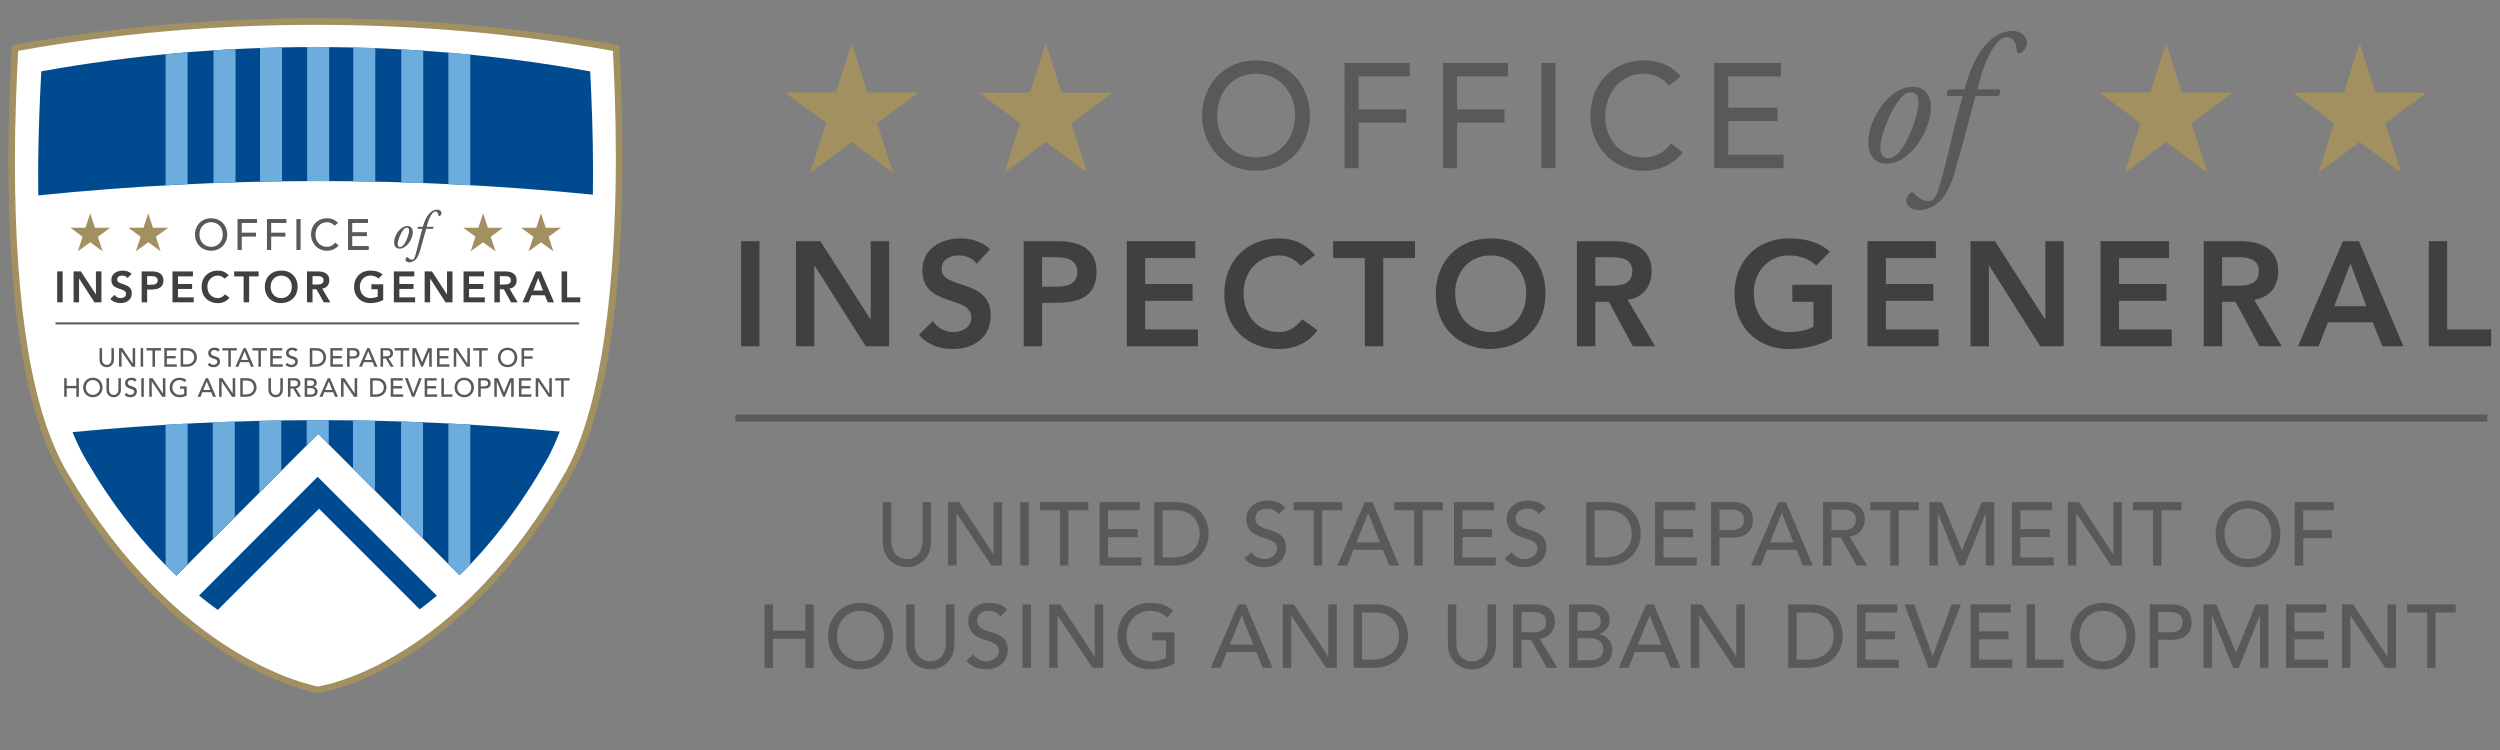 <?xml version="1.0" encoding="utf-8"?>
<!-- Generator: Adobe Illustrator 16.0.0, SVG Export Plug-In . SVG Version: 6.00 Build 0)  -->
<!DOCTYPE svg PUBLIC "-//W3C//DTD SVG 1.1//EN" "http://www.w3.org/Graphics/SVG/1.1/DTD/svg11.dtd">
<svg version="1.1" id="Layer_1" xmlns="http://www.w3.org/2000/svg" xmlns:xlink="http://www.w3.org/1999/xlink" x="0px" y="0px"
	 width="300px" height="90px" viewBox="1 -0.521 300 90" enable-background="new 1 -0.521 300 90" xml:space="preserve">
<rect x="1" y="-0.521" width="300" height="90" fill="#808080" stroke="none"/>
<g id="Layer_1_1_" display="none">
	<circle display="inline" fill="#0071BC" cx="62" cy="62" r="62"/>
</g>
<g id="Layer_2">
	<g>
		<g>
			<g>
				<path fill="#FFFFFF" d="M8.815,56.514c13.601,23.135,30.328,25.742,30.328,25.742
					s16.47-1.978,30.159-26.105c4.814-8.816,5.995-25.019,5.995-37.802
					c0-5.19-0.201-9.795-0.367-13.098C63.466,3.177,51.363,2.064,38.846,2.064
					c-12.502,0-24.593,1.111-36.043,3.18C2.628,8.591,2.395,13.426,2.395,18.798
					C2.395,31.582,3.493,47.69,8.815,56.514z"/>
				<path fill="#A29061" d="M39.136,82.657l-0.055-0.009
					c-0.168-0.029-17.067-2.905-30.605-25.936C4.179,49.592,2,36.835,2,18.798
					c0-5.025,0.195-9.496,0.408-13.577l0.016-0.31l0.31-0.057
					c11.701-2.117,23.85-3.188,36.113-3.188C51.119,1.668,63.283,2.742,75,4.863
					l0.308,0.057l0.017,0.312c0.158,3.105,0.368,7.847,0.368,13.117
					c0,12.28-1.049,28.839-6.045,37.995C56.016,80.37,39.357,82.631,39.189,82.648
					L39.136,82.657z M3.181,5.577c-0.205,3.984-0.391,8.343-0.391,13.222
					c0,17.891,2.142,30.512,6.365,37.508c12.969,22.062,28.934,25.355,29.995,25.549
					c1.045-0.156,16.78-2.933,29.807-25.896c5.173-9.478,5.945-27.632,5.945-37.611
					c0-5.08-0.195-9.667-0.352-12.762C62.976,3.512,50.964,2.459,38.846,2.459
					C26.738,2.459,14.74,3.509,3.181,5.577z"/>
			</g>
		</g>
		<g>
			<g>
				<path fill="#004B90" d="M25.111,70.937C25.793,71.486,26.466,72,27.122,72.471l12.163-12.156
					l12.088,12.087c0.598-0.445,1.208-0.93,1.826-1.441L39.117,56.906
					L25.111,70.937z"/>
				<path fill="#004B90" d="M27.139,72.668l-0.104-0.072
					c-0.653-0.471-1.333-0.992-2.02-1.546l-0.129-0.106l14.231-14.251
					L53.424,70.969l-0.129,0.104c-0.642,0.536-1.261,1.024-1.832,1.447l-0.103,0.077
					L39.285,60.525L27.139,72.668z M25.335,70.922
					c0.6,0.482,1.195,0.938,1.773,1.354l12.177-12.174L51.388,72.203
					c0.501-0.376,1.033-0.796,1.589-1.255l-13.859-13.828L25.335,70.922z"/>
			</g>
			<g>
				<g>
					<path fill="#004B90" d="M9.922,51.468c0.492,1.197,1.038,2.306,1.645,3.312
						c3.441,5.855,7.104,10.262,10.598,13.573l17.021-17.019l16.961,16.961
						c3.421-3.362,7.014-7.848,10.415-13.841c0.508-0.935,0.97-1.96,1.392-3.057
						C48.649,49.572,29.222,49.596,9.922,51.468z"/>
					<path fill="#004B90" d="M22.165,68.563l-0.105-0.102
						c-3.937-3.733-7.512-8.312-10.623-13.606c-0.593-0.98-1.148-2.104-1.653-3.33
						L9.707,51.337l0.202-0.02c9.728-0.941,19.618-1.419,29.394-1.419
						c9.53,0,19.174,0.453,28.667,1.35l0.198,0.02L68.094,51.453
						c-0.441,1.145-0.914,2.182-1.402,3.072
						c-3.079,5.428-6.59,10.096-10.441,13.877l-0.106,0.105L39.185,51.546
						L22.165,68.563z M10.139,51.596c0.478,1.142,1.001,2.185,1.555,3.105
						c3.072,5.224,6.592,9.747,10.467,13.443l17.024-17.024l16.961,16.961
						c3.788-3.739,7.248-8.35,10.283-13.702c0.455-0.833,0.897-1.792,1.314-2.851
						c-9.42-0.885-18.99-1.332-28.442-1.332
						C29.604,50.196,19.792,50.667,10.139,51.596z"/>
				</g>
				<g>
					<path fill="#004B90" d="M71.994,22.674c0.014-0.874,0.02-1.744,0.02-2.595
						c0-4.719-0.184-8.902-0.336-11.904c-10.419-1.887-21.425-2.9-32.805-2.9
						c-11.37,0-22.364,1.009-32.773,2.891c-0.158,3.043-0.373,7.443-0.373,12.324
						c0,0.748,0.006,1.507,0.015,2.276C27.77,20.514,49.959,20.488,71.994,22.674z"/>
					<path fill="#004B90" d="M5.594,22.931L5.591,22.766
						c-0.008-0.77-0.012-1.528-0.012-2.276c0-5.15,0.24-9.821,0.371-12.329
						l0.004-0.118l0.117-0.025C16.691,6.101,27.726,5.125,38.873,5.125
						c11.148,0,22.198,0.977,32.833,2.902l0.117,0.021l0.007,0.117
						c0.155,3.088,0.334,7.234,0.334,11.914c0,0.851-0.007,1.721-0.019,2.598
						l-0.003,0.165l-0.163-0.02c-10.817-1.07-21.812-1.617-32.676-1.617
						c-11.158,0-22.446,0.575-33.546,1.707L5.594,22.931z M6.243,8.291
						C6.112,10.827,5.878,15.427,5.878,20.489c0,0.693,0.004,1.397,0.011,2.109
						c11.059-1.124,22.3-1.695,33.413-1.695c10.821,0,21.768,0.541,32.544,1.608
						C71.858,21.688,71.861,20.875,71.861,20.079c0-4.61-0.173-8.707-0.326-11.778
						C60.951,6.393,49.964,5.427,38.873,5.427
						C27.785,5.427,16.809,6.391,6.243,8.291z"/>
				</g>
			</g>
		</g>
		<path fill="#6CADDE" d="M51.791,5.562c-0.874-0.059-1.757-0.103-2.64-0.15v15.938
			c0.88,0.024,1.76,0.059,2.64,0.091V5.562z"/>
		<path fill="#6CADDE" d="M49.125,61.478l2.636,2.636V50.164
			c-0.877-0.038-1.756-0.078-2.636-0.104V61.478z"/>
		<path fill="#6CADDE" d="M54.802,67.125l1.363,1.366c0.357-0.352,0.915-0.91,1.273-1.288
			V50.434c-0.88-0.051-1.757-0.094-2.636-0.139V67.125z"/>
		<path fill="#6CADDE" d="M57.438,6.03c-0.875-0.089-1.754-0.172-2.636-0.246v15.786
			c0.879,0.042,1.756,0.088,2.636,0.135V6.03z"/>
		<path fill="#6CADDE" d="M43.359,55.72l2.637,2.638v-8.391
			c-0.881-0.021-1.76-0.028-2.637-0.04V55.72z"/>
		<path fill="#6CADDE" d="M46.032,5.245c-0.878-0.025-1.753-0.055-2.637-0.071v16.052
			c0.879,0.012,1.758,0.023,2.637,0.04V5.245z"/>
		<path fill="#6CADDE" d="M37.805,49.9v3.016L39.188,51.54l1.261,1.26v-2.899
			C39.568,49.895,38.688,49.895,37.805,49.9z"/>
		<path fill="#6CADDE" d="M40.501,21.203V5.121C40.03,5.119,39.562,5.112,39.09,5.112
			c-0.411,0-0.819,0.005-1.23,0.007V21.203
			C38.74,21.199,39.623,21.199,40.501,21.203z"/>
		<path fill="#6CADDE" d="M34.842,5.172c-0.883,0.017-1.762,0.047-2.639,0.072v16.031
			c0.88-0.021,1.759-0.034,2.639-0.047V5.172z"/>
		<path fill="#6CADDE" d="M32.115,58.602l2.637-2.642v-6.033
			c-0.88,0.015-1.759,0.038-2.637,0.056V58.602z"/>
		<path fill="#6CADDE" d="M26.533,64.18l2.637-2.636V50.066
			c-0.879,0.028-1.759,0.06-2.637,0.098V64.18z"/>
		<path fill="#6CADDE" d="M29.26,5.37c-0.88,0.045-1.762,0.088-2.638,0.149v15.921
			c0.88-0.032,1.759-0.066,2.638-0.091V5.37z"/>
		<path fill="#6CADDE" d="M23.51,5.749c-0.883,0.078-1.761,0.162-2.637,0.249v15.714
			c0.879-0.051,1.757-0.097,2.637-0.139V5.749z"/>
		<path fill="#6CADDE" d="M20.873,67.314c0.429,0.449,0.996,0.964,1.267,1.241l1.371-1.342
			V50.303c-0.88,0.046-1.759,0.106-2.637,0.159V67.314z"/>
		<g>
			<path fill="#58595B" d="M24.398,27.617c0-1.099,0.801-1.947,1.933-1.947
				c1.133,0,1.934,0.849,1.934,1.947c0,1.102-0.8,1.95-1.934,1.95
				C25.199,29.567,24.398,28.719,24.398,27.617z M27.73,27.617
				c0-0.811-0.55-1.477-1.4-1.477c-0.849,0-1.397,0.666-1.397,1.477
				c0,0.815,0.549,1.479,1.397,1.479C27.18,29.097,27.73,28.433,27.73,27.617z"/>
			<path fill="#58595B" d="M29.507,25.764h2.334v0.472h-1.831v1.164h1.704v0.471h-1.704
				v1.604h-0.504V25.764z"/>
			<path fill="#58595B" d="M33.038,25.764h2.332v0.472h-1.828v1.164h1.703v0.471h-1.703
				v1.604h-0.504V25.764z"/>
			<path fill="#58595B" d="M36.567,25.764h0.503v3.711h-0.503V25.764z"/>
			<path fill="#58595B" d="M41.14,26.565c-0.21-0.271-0.555-0.425-0.897-0.425
				c-0.836,0-1.387,0.666-1.387,1.512c0,0.78,0.521,1.444,1.387,1.444
				c0.424,0,0.748-0.188,0.97-0.495l0.424,0.316
				c-0.111,0.153-0.555,0.649-1.403,0.649c-1.184,0-1.914-0.985-1.914-1.915
				c0-1.156,0.793-1.982,1.938-1.982c0.489,0,1.001,0.185,1.301,0.575L41.14,26.565z
				"/>
			<path fill="#58595B" d="M42.767,25.764h2.393v0.472h-1.891v1.106h1.762v0.472H43.269
				v1.188h1.985v0.473h-2.487V25.764z"/>
			<path fill="#58595B" d="M50.536,27.414c-0.02,0.354-0.204,0.971-0.681,1.458
				c-0.4,0.41-0.747,0.444-0.919,0.444c-0.41,0-0.681-0.304-0.642-0.854
				c0.024-0.399,0.262-1.024,0.701-1.439c0.331-0.32,0.622-0.419,0.887-0.419
				C50.335,26.604,50.561,26.945,50.536,27.414z M49.367,27.107
				c-0.372,0.501-0.623,1.264-0.645,1.604C48.711,28.938,48.801,29.125,48.987,29.125
				c0.141,0,0.303-0.06,0.507-0.334c0.284-0.382,0.585-1.227,0.598-1.568
				c0.005-0.199-0.033-0.426-0.257-0.426
				C49.707,26.797,49.552,26.856,49.367,27.107z"/>
			<path fill="#58595B" d="M52.141,26.933c-0.041,0.111-0.09,0.314-0.167,0.598
				c-0.193,0.722-0.365,1.336-0.572,2.044c-0.166,0.575-0.38,0.904-0.507,1.033
				c-0.097,0.09-0.394,0.348-0.771,0.348c-0.346,0-0.47-0.219-0.47-0.315
				c0-0.129,0.077-0.239,0.149-0.289c0.052-0.039,0.109-0.018,0.146,0.025
				c0.153,0.161,0.348,0.264,0.488,0.264c0.129,0,0.265-0.045,0.413-0.541
				c0.295-1.014,0.52-2.118,0.828-3.166h-0.532
				c-0.063-0.058-0.041-0.181,0.045-0.238h0.551
				c0.167-0.574,0.342-1.078,0.719-1.527c0.323-0.38,0.654-0.533,1.028-0.533
				c0.238,0,0.495,0.166,0.495,0.425c0,0.165-0.174,0.366-0.277,0.366
				c-0.058,0-0.085-0.059-0.089-0.103c-0.02-0.353-0.199-0.473-0.36-0.473
				c-0.143,0-0.314,0.129-0.463,0.35c-0.296,0.431-0.425,0.887-0.597,1.495h0.805
				c0.043,0.072,0.029,0.169-0.065,0.238H52.141z"/>
			<path fill="#404041" d="M7.86,32.048h0.66v3.708h-0.66V32.048z"/>
			<path fill="#404041" d="M9.829,32.048h0.875l1.798,2.755h0.009v-2.755h0.661v3.708
				h-0.839l-1.834-2.844h-0.01v2.844h-0.66V32.048z"/>
			<path fill="#404041" d="M16.312,32.842c-0.142-0.198-0.394-0.291-0.65-0.291
				c-0.303,0-0.608,0.137-0.608,0.479c0,0.74,1.76,0.317,1.76,1.64
				c0,0.794-0.627,1.184-1.357,1.184c-0.46,0-0.912-0.144-1.214-0.506
				l0.497-0.482c0.162,0.244,0.439,0.389,0.734,0.389
				c0.304,0,0.649-0.168,0.649-0.504c0-0.814-1.761-0.352-1.761-1.674
				c0-0.766,0.681-1.124,1.369-1.124c0.387,0,0.776,0.112,1.063,0.384L16.312,32.842z"
				/>
			<path fill="#404041" d="M17.998,32.048h1.247c0.717,0,1.366,0.251,1.366,1.072
				c0,0.933-0.696,1.102-1.481,1.102h-0.472v1.534h-0.66V32.048z M19.055,33.654
				c0.379,0,0.866-0.021,0.866-0.521c0-0.458-0.436-0.52-0.792-0.52h-0.472
				v1.04H19.055z"/>
			<path fill="#404041" d="M21.695,32.048h2.457v0.596h-1.797v0.916h1.702v0.595h-1.702
				v1.007h1.892v0.595h-2.551V32.048z"/>
			<path fill="#404041" d="M27.938,32.918c-0.274-0.287-0.526-0.367-0.781-0.367
				c-0.766,0-1.273,0.587-1.273,1.323c0,0.796,0.508,1.38,1.273,1.38
				c0.298,0,0.585-0.137,0.833-0.451l0.543,0.387
				c-0.333,0.462-0.837,0.664-1.382,0.664c-1.142,0-1.958-0.776-1.958-1.937
				c0-1.188,0.817-1.965,1.958-1.965c0.502,0,0.932,0.165,1.299,0.589L27.938,32.918z
				"/>
			<path fill="#404041" d="M30.234,32.644h-1.136v-0.596h2.934v0.596h-1.136v3.112h-0.662
				V32.644z"/>
			<path fill="#404041" d="M34.739,31.952c1.157-0.02,1.975,0.754,1.975,1.943
				c0,1.161-0.818,1.934-1.975,1.958c-1.143,0-1.961-0.776-1.961-1.937
				C32.778,32.729,33.596,31.952,34.739,31.952z M34.744,35.254
				c0.771,0,1.278-0.584,1.278-1.38c0-0.736-0.508-1.323-1.278-1.323
				c-0.765,0-1.271,0.587-1.271,1.323C33.472,34.67,33.979,35.254,34.744,35.254z"/>
			<path fill="#404041" d="M37.838,32.048h1.295c0.714,0,1.385,0.23,1.385,1.065
				c0,0.533-0.308,0.926-0.86,1.002l0.986,1.641H39.847L38.984,34.188h-0.482v1.568
				h-0.664V32.048z M39.017,33.62c0.375,0,0.811-0.032,0.811-0.517
				c0-0.438-0.41-0.489-0.751-0.489h-0.574v1.006H39.017z"/>
			<path fill="#404041" d="M46.986,35.486c-0.45,0.238-0.963,0.367-1.535,0.367
				c-1.141,0-1.959-0.776-1.959-1.937c0-1.188,0.819-1.965,1.959-1.965
				c0.565,0,1.075,0.121,1.462,0.471l-0.487,0.489
				c-0.236-0.231-0.598-0.361-0.969-0.361c-0.766,0-1.273,0.587-1.273,1.323
				c0,0.796,0.507,1.38,1.273,1.38c0.334,0,0.639-0.064,0.868-0.192V34.188h-0.758
				v-0.6h1.419V35.486z"/>
			<path fill="#404041" d="M48.262,32.048h2.455v0.596h-1.794v0.916H50.625v0.595h-1.703v1.007
				h1.892v0.595H48.262V32.048z"/>
			<path fill="#404041" d="M51.959,32.048h0.875l1.796,2.755h0.012v-2.755h0.659v3.708h-0.84
				l-1.833-2.844h-0.01v2.844h-0.66V32.048z"/>
			<path fill="#404041" d="M56.624,32.048h2.458v0.596h-1.797v0.916h1.703v0.595h-1.703
				v1.007h1.893v0.595h-2.553V32.048z"/>
			<path fill="#404041" d="M60.323,32.048h1.288c0.711,0,1.384,0.23,1.384,1.065
				c0,0.533-0.309,0.926-0.861,1.002l0.987,1.641h-0.798L61.462,34.188h-0.48v1.568
				h-0.659V32.048z M61.498,33.62c0.37,0,0.804-0.032,0.804-0.517
				c0-0.438-0.406-0.489-0.749-0.489h-0.571v1.006H61.498z"/>
			<path fill="#404041" d="M65.316,32.048h0.572l1.596,3.708h-0.753l-0.347-0.848h-1.607
				l-0.335,0.848H63.703L65.316,32.048z M66.155,34.342l-0.57-1.508l-0.581,1.508
				H66.155z"/>
			<path fill="#404041" d="M68.395,32.048h0.66v3.113h1.578v0.595h-2.238V32.048z"/>
		</g>
		<rect x="7.659" y="38.166" fill="#58595B" width="62.834" height="0.244"/>
		<g>
			<path fill="#A29061" d="M14.223,26.807l-1.481,1.078l0.569,1.749l-1.482-1.08
				l-1.488,1.08l0.569-1.749l-1.478-1.078h1.827l0.569-1.736l0.565,1.736H14.223z"
				/>
		</g>
		<g>
			<path fill="#A29061" d="M61.369,26.807l-1.481,1.078l0.571,1.749l-1.484-1.08
				l-1.486,1.08l0.566-1.749l-1.476-1.078h1.824l0.571-1.736l0.566,1.736H61.369z"
				/>
		</g>
		<g>
			<path fill="#A29061" d="M68.316,26.807l-1.481,1.078l0.569,1.749l-1.483-1.08
				l-1.487,1.08l0.571-1.749l-1.478-1.078h1.824l0.569-1.736l0.565,1.736H68.316z"
				/>
		</g>
		<g>
			<path fill="#A29061" d="M21.186,26.811l-1.481,1.074l0.569,1.749l-1.482-1.08
				l-1.489,1.08l0.571-1.749l-1.477-1.074h1.825l0.57-1.74l0.566,1.74H21.186z"
				/>
		</g>
		<g>
			<path fill="#58595B" d="M13.248,41.251v1.37c0,0.277,0.139,0.639,0.561,0.639
				c0.422,0,0.562-0.361,0.562-0.639v-1.37h0.302v1.421
				c0,0.515-0.376,0.873-0.864,0.873c-0.487,0-0.864-0.358-0.864-0.873v-1.421
				H13.248z"/>
			<path fill="#58595B" d="M15.284,41.251h0.398l1.23,1.838h0.006v-1.838h0.303v2.236
				h-0.383l-1.245-1.835h-0.005v1.835h-0.304V41.251z"/>
			<path fill="#58595B" d="M17.876,41.251h0.302v2.236h-0.302V41.251z"/>
			<path fill="#58595B" d="M19.297,41.537h-0.717v-0.286h1.74v0.286h-0.719v1.95h-0.303
				V41.537z"/>
			<path fill="#58595B" d="M20.72,41.251h1.442v0.286h-1.14v0.667h1.061v0.283h-1.061
				v0.715H22.219v0.285h-1.499V41.251z"/>
			<path fill="#58595B" d="M22.677,41.251h0.78c0.942,0,1.172,0.707,1.172,1.118
				c0,0.571-0.426,1.118-1.225,1.118h-0.727V41.251z M22.979,43.202h0.382
				c0.51,0,0.946-0.28,0.946-0.833c0-0.283-0.149-0.832-0.874-0.832h-0.455
				V43.202z"/>
			<path fill="#58595B" d="M26.166,43.021c0.108,0.162,0.293,0.238,0.474,0.238
				c0.198,0,0.445-0.128,0.445-0.373c0-0.513-1.101-0.194-1.101-1.066
				c0-0.263,0.22-0.622,0.756-0.622c0.243,0,0.477,0.049,0.644,0.252l-0.247,0.226
				c-0.075-0.118-0.224-0.194-0.397-0.194c-0.334,0-0.435,0.2-0.435,0.339
				c0,0.568,1.101,0.226,1.101,1.031c0,0.431-0.348,0.693-0.776,0.693
				c-0.287,0-0.562-0.099-0.712-0.312L26.166,43.021z"/>
			<path fill="#58595B" d="M28.4,41.537h-0.72v-0.286h1.74v0.286H28.703v1.95h-0.303
				V41.537z"/>
			<path fill="#58595B" d="M30.233,41.251h0.273l0.955,2.236H31.109l-0.224-0.555h-1.062
				l-0.222,0.555h-0.353L30.233,41.251z M30.775,42.672l-0.417-1.029h-0.006
				l-0.423,1.029H30.775z"/>
			<path fill="#58595B" d="M32.008,41.537h-0.72v-0.286h1.742v0.286h-0.719v1.95h-0.303
				V41.537z"/>
			<path fill="#58595B" d="M33.432,41.251h1.439v0.286h-1.137v0.667h1.06v0.283H33.734
				v0.715h1.196v0.285h-1.498V41.251z"/>
			<path fill="#58595B" d="M35.505,43.021c0.106,0.162,0.292,0.238,0.473,0.238
				c0.198,0,0.444-0.128,0.444-0.373c0-0.513-1.101-0.194-1.101-1.066
				c0-0.263,0.221-0.622,0.757-0.622c0.244,0,0.477,0.049,0.644,0.252l-0.247,0.226
				c-0.076-0.118-0.224-0.194-0.397-0.194c-0.334,0-0.436,0.2-0.436,0.339
				c0,0.568,1.102,0.226,1.102,1.031c0,0.431-0.347,0.693-0.777,0.693
				c-0.286,0-0.561-0.099-0.711-0.312L35.505,43.021z"/>
			<path fill="#58595B" d="M38.175,41.251h0.78c0.944,0,1.173,0.707,1.173,1.118
				c0,0.571-0.426,1.118-1.224,1.118H38.175V41.251z M38.479,43.202h0.383
				c0.51,0,0.947-0.28,0.947-0.833c0-0.283-0.149-0.832-0.875-0.832h-0.455V43.202z"
				/>
			<path fill="#58595B" d="M40.642,41.251h1.443v0.286h-1.14v0.667h1.061v0.283h-1.061
				v0.715h1.196v0.285h-1.5V41.251z"/>
			<path fill="#58595B" d="M42.65,41.251h0.785c0.572,0,0.716,0.346,0.716,0.627
				c0,0.28-0.145,0.624-0.716,0.624h-0.483v0.985h-0.302V41.251z M42.953,42.236
				h0.397c0.24,0,0.479-0.058,0.479-0.358c0-0.302-0.239-0.361-0.479-0.361
				h-0.397V42.236z"/>
			<path fill="#58595B" d="M45.065,41.251h0.273l0.958,2.236h-0.353l-0.224-0.555h-1.065
				l-0.221,0.555h-0.352L45.065,41.251z M45.61,42.672l-0.416-1.029h-0.009
				l-0.422,1.029H45.61z"/>
			<path fill="#58595B" d="M46.665,41.251h0.787c0.572,0,0.715,0.346,0.715,0.627
				c0,0.285-0.212,0.552-0.548,0.589l0.633,1.021h-0.377l-0.57-0.985h-0.334
				v0.985h-0.305V41.251z M46.97,42.236h0.396c0.24,0,0.479-0.058,0.479-0.358
				c0-0.302-0.239-0.361-0.479-0.361h-0.396V42.236z"/>
			<path fill="#58595B" d="M49.083,41.537h-0.721v-0.286h1.742v0.286h-0.718v1.95h-0.303
				V41.537z"/>
			<path fill="#58595B" d="M50.484,41.251h0.449l0.71,1.689h0.011l0.704-1.689h0.452v2.236
				h-0.303v-1.835h-0.006l-0.754,1.835h-0.202l-0.753-1.835h-0.005v1.835H50.484
				V41.251z"/>
			<path fill="#58595B" d="M53.442,41.251h1.441v0.286h-1.137v0.667h1.059v0.283H53.747
				v0.715h1.193v0.285h-1.498V41.251z"/>
			<path fill="#58595B" d="M55.45,41.251h0.396l1.229,1.838h0.007v-1.838h0.302v2.236
				h-0.384l-1.243-1.835h-0.007v1.835H55.45V41.251z"/>
			<path fill="#58595B" d="M58.505,41.537h-0.72v-0.286h1.742v0.286h-0.718v1.95h-0.303
				V41.537z"/>
			<path fill="#58595B" d="M60.747,42.369c0-0.66,0.482-1.171,1.163-1.171
				c0.681,0,1.164,0.511,1.164,1.171c0,0.665-0.482,1.176-1.164,1.176
				C61.229,43.545,60.747,43.034,60.747,42.369z M62.751,42.369
				c0-0.489-0.329-0.888-0.841-0.888c-0.511,0-0.843,0.398-0.843,0.888
				c0,0.488,0.332,0.891,0.843,0.891C62.422,43.26,62.751,42.857,62.751,42.369z"/>
			<path fill="#58595B" d="M63.588,41.251h1.404v0.286h-1.101v0.699h1.026v0.285h-1.026
				v0.966h-0.303V41.251z"/>
			<path fill="#58595B" d="M8.703,44.86h0.303v0.926h1.157v-0.926h0.303v2.234h-0.303
				v-1.023H9.006v1.023H8.703V44.86z"/>
			<path fill="#58595B" d="M10.98,45.974c0-0.66,0.483-1.171,1.166-1.171
				c0.68,0,1.162,0.511,1.162,1.171c0,0.665-0.482,1.176-1.162,1.176
				C11.463,47.149,10.98,46.639,10.98,45.974z M12.987,45.974
				c0-0.488-0.332-0.888-0.841-0.888c-0.514,0-0.843,0.399-0.843,0.888
				c0,0.493,0.33,0.891,0.843,0.891C12.655,46.864,12.987,46.467,12.987,45.974z"/>
			<path fill="#58595B" d="M14.085,44.86v1.368c0,0.274,0.138,0.636,0.561,0.636
				c0.422,0,0.561-0.361,0.561-0.636v-1.368h0.303v1.416
				c0,0.516-0.375,0.873-0.864,0.873c-0.49,0-0.866-0.357-0.866-0.873v-1.416H14.085z"
				/>
			<path fill="#58595B" d="M16.19,46.626c0.106,0.165,0.293,0.238,0.471,0.238
				c0.2,0,0.445-0.126,0.445-0.37c0-0.516-1.1-0.197-1.1-1.069
				c0-0.261,0.221-0.622,0.756-0.622c0.244,0,0.477,0.05,0.645,0.252
				l-0.247,0.229c-0.074-0.119-0.223-0.197-0.397-0.197
				c-0.333,0-0.435,0.2-0.435,0.339c0,0.566,1.101,0.23,1.101,1.031
				c0,0.434-0.347,0.693-0.776,0.693c-0.286,0-0.562-0.098-0.712-0.309
				L16.19,46.626z"/>
			<path fill="#58595B" d="M17.956,44.86h0.302v2.234h-0.302V44.86z"/>
			<path fill="#58595B" d="M18.911,44.86h0.398l1.229,1.833h0.007v-1.833h0.303v2.234
				h-0.384l-1.245-1.836h-0.007v1.836h-0.302V44.86z"/>
			<path fill="#58595B" d="M23.404,45.843v1.102c-0.218,0.133-0.574,0.205-0.846,0.205
				c-0.757,0-1.196-0.541-1.196-1.176c0-0.66,0.482-1.171,1.164-1.171
				c0.411,0,0.66,0.11,0.833,0.291l-0.214,0.229
				c-0.182-0.179-0.395-0.237-0.619-0.237c-0.511,0-0.841,0.399-0.841,0.888
				c0,0.506,0.374,0.891,0.866,0.891c0.212,0,0.413-0.041,0.55-0.116v-0.621H22.606
				v-0.284H23.404z"/>
			<path fill="#58595B" d="M25.692,44.86h0.273l0.957,2.234h-0.354L26.344,46.54h-1.063
				l-0.221,0.555h-0.352L25.692,44.86z M26.233,46.276L25.818,45.25h-0.006
				l-0.423,1.026H26.233z"/>
			<path fill="#58595B" d="M27.291,44.86h0.398l1.229,1.833h0.007v-1.833h0.303v2.234
				h-0.384l-1.244-1.836H27.594v1.836h-0.303V44.86z"/>
			<path fill="#58595B" d="M29.83,44.86h0.78c0.943,0,1.173,0.702,1.173,1.113
				c0,0.572-0.426,1.121-1.223,1.121h-0.73V44.86z M30.134,46.808h0.381
				c0.511,0,0.945-0.28,0.945-0.834c0-0.283-0.147-0.832-0.873-0.832h-0.454
				V46.808z"/>
			<path fill="#58595B" d="M33.515,44.86v1.368c0,0.274,0.138,0.636,0.563,0.636
				c0.422,0,0.56-0.361,0.56-0.636v-1.368h0.303v1.416
				c0,0.516-0.375,0.873-0.863,0.873c-0.49,0-0.867-0.357-0.867-0.873v-1.416
				H33.515z"/>
			<path fill="#58595B" d="M35.552,44.86h0.786c0.571,0,0.715,0.344,0.715,0.622
				c0,0.285-0.211,0.552-0.548,0.59l0.634,1.022h-0.379l-0.567-0.988h-0.338
				v0.988h-0.303V44.86z M35.855,45.843h0.398c0.24,0,0.479-0.057,0.479-0.36
				c0-0.302-0.239-0.358-0.479-0.358h-0.398V45.843z"/>
			<path fill="#58595B" d="M37.56,44.86h0.776c0.388,0,0.679,0.18,0.679,0.558
				c0,0.255-0.159,0.416-0.386,0.491v0.006c0.268,0.019,0.483,0.257,0.483,0.556
				c0,0.4-0.35,0.624-0.785,0.624h-0.767V44.86z M37.863,45.786h0.413
				c0.23,0,0.417-0.091,0.417-0.334c0-0.176-0.111-0.328-0.354-0.328H37.863V45.786z
				 M37.863,46.826h0.445c0.184,0,0.481-0.064,0.481-0.379
				c0-0.263-0.186-0.396-0.478-0.396H37.863V46.826z"/>
			<path fill="#58595B" d="M40.327,44.86h0.275l0.955,2.234h-0.353l-0.224-0.555h-1.062
				l-0.221,0.555h-0.355L40.327,44.86z M40.87,46.276L40.453,45.25h-0.006
				l-0.423,1.026H40.87z"/>
			<path fill="#58595B" d="M41.925,44.86h0.396l1.232,1.833h0.004v-1.833h0.305v2.234
				h-0.385l-1.242-1.836h-0.009v1.836h-0.303V44.86z"/>
			<path fill="#58595B" d="M45.421,44.86h0.779c0.944,0,1.175,0.702,1.175,1.113
				c0,0.572-0.428,1.121-1.226,1.121h-0.729V44.86z M45.723,46.808h0.382
				c0.511,0,0.947-0.28,0.947-0.834c0-0.283-0.148-0.832-0.873-0.832h-0.456
				V46.808z"/>
			<path fill="#58595B" d="M47.888,44.86h1.442v0.281h-1.14v0.667H49.25v0.283h-1.06v0.716
				h1.196v0.287h-1.499V44.86z"/>
			<path fill="#58595B" d="M49.589,44.86h0.351l0.655,1.815h0.008l0.682-1.815h0.331
				l-0.881,2.234h-0.284L49.589,44.86z"/>
			<path fill="#58595B" d="M51.962,44.86h1.441v0.281H52.262v0.667h1.062v0.283H52.262v0.716
				h1.196v0.287h-1.497V44.86z"/>
			<path fill="#58595B" d="M53.966,44.86h0.305v1.947h1.024v0.287h-1.329V44.86z"/>
			<path fill="#58595B" d="M55.546,45.974c0-0.66,0.482-1.171,1.163-1.171
				s1.165,0.511,1.165,1.171c0,0.665-0.484,1.176-1.165,1.176
				S55.546,46.639,55.546,45.974z M57.55,45.974c0-0.488-0.33-0.888-0.841-0.888
				c-0.511,0-0.841,0.399-0.841,0.888c0,0.493,0.331,0.891,0.841,0.891
				C57.22,46.864,57.55,46.467,57.55,45.974z"/>
			<path fill="#58595B" d="M58.388,44.86h0.785c0.571,0,0.715,0.344,0.715,0.622
				c0,0.28-0.145,0.624-0.715,0.624h-0.482v0.988h-0.302V44.86z M58.69,45.843
				h0.397c0.239,0,0.48-0.057,0.48-0.36c0-0.302-0.241-0.358-0.48-0.358
				h-0.397V45.843z"/>
			<path fill="#58595B" d="M60.314,44.86h0.452l0.709,1.69h0.013l0.703-1.69h0.452v2.234
				H62.34v-1.836h-0.007l-0.753,1.836h-0.202l-0.754-1.836h-0.007v1.836h-0.303
				V44.86z"/>
			<path fill="#58595B" d="M63.273,44.86h1.442v0.281h-1.138v0.667h1.06v0.283h-1.06
				v0.716h1.197v0.287h-1.501V44.86z"/>
			<path fill="#58595B" d="M65.283,44.86h0.396l1.229,1.833h0.007v-1.833h0.304v2.234
				h-0.385l-1.243-1.836h-0.007v1.836h-0.3V44.86z"/>
			<path fill="#58595B" d="M68.338,45.142h-0.718v-0.281h1.74v0.281h-0.719v1.953h-0.302
				V45.142z"/>
		</g>
	</g>
	<g>
		<path fill="#58595B" d="M145.257,13.343c0-3.74,2.681-6.626,6.464-6.626
			c3.792,0,6.468,2.886,6.468,6.626c0,3.748-2.676,6.635-6.468,6.635
			C147.938,19.978,145.257,17.091,145.257,13.343z M156.406,13.343
			c0-2.758-1.843-5.023-4.686-5.023c-2.835,0-4.672,2.265-4.672,5.023
			c0,2.771,1.837,5.031,4.672,5.031C154.563,18.374,156.406,16.113,156.406,13.343z"/>
		<path fill="#58595B" d="M162.35,7.032h7.811v1.609h-6.124v3.959h5.701v1.602h-5.701
			v5.457h-1.687V7.032z"/>
		<path fill="#58595B" d="M174.167,7.032h7.796v1.609h-6.117v3.959h5.693v1.602h-5.693
			v5.457h-1.679V7.032z"/>
		<path fill="#58595B" d="M185.97,7.032h1.688v12.626h-1.688V7.032z"/>
		<path fill="#58595B" d="M201.269,9.762c-0.701-0.922-1.858-1.442-3.002-1.442
			c-2.8,0-4.636,2.265-4.636,5.139c0,2.655,1.742,4.916,4.636,4.916
			c1.424,0,2.502-0.639,3.25-1.684l1.413,1.078
			c-0.368,0.524-1.854,2.209-4.695,2.209c-3.957,0-6.398-3.355-6.398-6.519
			c0-3.934,2.649-6.742,6.486-6.742c1.632,0,3.348,0.625,4.347,1.958L201.269,9.762z"/>
		<path fill="#58595B" d="M206.711,7.032h8.004v1.609h-6.324v3.763h5.896v1.604h-5.896
			v4.045h6.644v1.605h-8.323V7.032z"/>
		<path fill="#58595B" d="M232.703,12.652c-0.067,1.202-0.68,3.3-2.278,4.959
			c-1.332,1.394-2.494,1.513-3.074,1.513c-1.368,0-2.274-1.035-2.143-2.909
			c0.079-1.356,0.878-3.481,2.341-4.896c1.107-1.088,2.082-1.428,2.971-1.428
			C232.035,9.892,232.787,11.057,232.703,12.652z M228.795,11.606
			c-1.246,1.703-2.089,4.302-2.161,5.457c-0.035,0.766,0.262,1.408,0.893,1.408
			c0.468,0,1.008-0.199,1.691-1.135c0.95-1.298,1.955-4.174,1.999-5.338
			c0.021-0.678-0.107-1.444-0.855-1.444
			C229.929,10.554,229.416,10.754,228.795,11.606z"/>
		<path fill="#58595B" d="M238.072,11.011c-0.135,0.38-0.303,1.073-0.558,2.035
			c-0.645,2.457-1.22,4.548-1.915,6.956c-0.553,1.958-1.268,3.075-1.691,3.516
			c-0.324,0.302-1.323,1.182-2.582,1.182c-1.158,0-1.568-0.744-1.568-1.074
			c0-0.439,0.252-0.812,0.496-0.981c0.171-0.139,0.37-0.063,0.489,0.085
			c0.515,0.549,1.167,0.896,1.636,0.896c0.431,0,0.881-0.153,1.376-1.84
			c0.991-3.452,1.739-7.208,2.774-10.774h-1.783
			c-0.215-0.194-0.136-0.611,0.153-0.805h1.836
			c0.568-1.96,1.147-3.67,2.413-5.201c1.077-1.293,2.188-1.815,3.438-1.815
			c0.792,0,1.653,0.568,1.653,1.447c0,0.563-0.581,1.247-0.924,1.247
			c-0.194,0-0.287-0.202-0.302-0.35c-0.058-1.201-0.667-1.607-1.201-1.607
			c-0.478,0-1.053,0.437-1.548,1.185c-0.991,1.47-1.422,3.018-2,5.094h2.692
			c0.144,0.244,0.099,0.574-0.217,0.805H238.072z"/>
		<path fill="#404041" d="M89.928,28.419h2.208v12.614h-2.208V28.419z"/>
		<path fill="#404041" d="M96.514,28.419h2.928l6.015,9.372h0.032v-9.372h2.211v12.614
			h-2.809l-6.135-9.676h-0.036v9.676h-2.206V28.419z"/>
		<path fill="#404041" d="M118.205,31.117c-0.473-0.673-1.316-0.987-2.172-0.987
			c-1.016,0-2.035,0.463-2.035,1.629c0,2.518,5.886,1.075,5.886,5.579
			c0,2.701-2.098,4.024-4.536,4.024c-1.541,0-3.053-0.485-4.066-1.719l1.665-1.64
			c0.543,0.833,1.472,1.322,2.452,1.322c1.021,0,2.174-0.572,2.174-1.717
			c0-2.772-5.891-1.195-5.891-5.694c0-2.606,2.281-3.826,4.579-3.826
			c1.298,0,2.596,0.383,3.557,1.303L118.205,31.117z"/>
		<path fill="#404041" d="M123.843,28.419h4.174c2.398,0,4.57,0.854,4.57,3.648
			c0,3.171-2.327,3.746-4.958,3.746h-1.574v5.22h-2.211V28.419z M127.382,33.883
			c1.27,0,2.899-0.071,2.899-1.77c0-1.557-1.459-1.772-2.653-1.772h-1.574v3.542
			H127.382z"/>
		<path fill="#404041" d="M136.213,28.419h8.217v2.025h-6.012v3.115h5.697v2.021h-5.697
			v3.43h6.33v2.023h-8.535V28.419z"/>
		<path fill="#404041" d="M157.102,31.375c-0.915-0.973-1.76-1.245-2.615-1.245
			c-2.556,0-4.26,1.995-4.26,4.502c0,2.706,1.704,4.694,4.26,4.694
			c0.999,0,1.96-0.464,2.785-1.535l1.822,1.317
			c-1.114,1.572-2.807,2.254-4.623,2.254c-3.822,0-6.557-2.638-6.557-6.587
			c0-4.039,2.734-6.687,6.557-6.687c1.68,0,3.117,0.562,4.342,2L157.102,31.375z"/>
		<path fill="#404041" d="M164.783,30.444h-3.801v-2.025h9.818v2.025h-3.803v10.589h-2.215
			V30.444z"/>
		<path fill="#404041" d="M179.857,28.089c3.87-0.063,6.602,2.566,6.602,6.617
			c0,3.948-2.731,6.577-6.602,6.656c-3.827,0-6.564-2.638-6.564-6.587
			C173.293,30.736,176.03,28.089,179.857,28.089z M179.869,39.326
			c2.58,0,4.28-1.988,4.28-4.694c0-2.507-1.7-4.502-4.28-4.502
			c-2.561,0-4.253,1.995-4.253,4.502C175.616,37.338,177.309,39.326,179.869,39.326z"
			/>
		<path fill="#404041" d="M190.228,28.419h4.33c2.386,0,4.633,0.778,4.633,3.623
			c0,1.815-1.03,3.149-2.877,3.41l3.299,5.581h-2.669l-2.885-5.338h-1.617v5.338
			h-2.214V28.419z M194.161,33.767c1.261,0,2.72-0.111,2.72-1.757
			c0-1.493-1.378-1.669-2.521-1.669h-1.918v3.426H194.161z"/>
		<path fill="#404041" d="M220.828,40.114c-1.507,0.815-3.224,1.248-5.141,1.248
			c-3.814,0-6.55-2.638-6.55-6.587c0-4.039,2.735-6.687,6.55-6.687
			c1.898,0,3.601,0.413,4.897,1.6l-1.63,1.669
			c-0.788-0.79-1.998-1.228-3.245-1.228c-2.558,0-4.254,1.995-4.254,4.502
			c0,2.706,1.696,4.694,4.254,4.694c1.12,0,2.139-0.218,2.907-0.656v-2.975h-2.538
			v-2.04h4.749V40.114z"/>
		<path fill="#404041" d="M225.096,28.419h8.214v2.025h-6.004v3.115H233v2.021h-5.694v3.43
			h6.33v2.023h-8.54V28.419z"/>
		<path fill="#404041" d="M237.464,28.419h2.927l6.009,9.372h0.041v-9.372h2.206v12.614
			h-2.81l-6.131-9.676h-0.035v9.676h-2.207V28.419z"/>
		<path fill="#404041" d="M253.067,28.419h8.227v2.025h-6.015v3.115h5.696v2.021h-5.696
			v3.43h6.329v2.023h-8.541V28.419z"/>
		<path fill="#404041" d="M265.446,28.419h4.311c2.378,0,4.627,0.778,4.627,3.623
			c0,1.815-1.034,3.149-2.88,3.41l3.301,5.581h-2.67l-2.872-5.338h-1.611v5.338
			h-2.205V28.419z M269.377,33.767c1.234,0,2.686-0.111,2.686-1.757
			c0-1.493-1.355-1.669-2.503-1.669h-1.908v3.426H269.377z"/>
		<path fill="#404041" d="M282.156,28.419h1.915l5.339,12.614h-2.522l-1.159-2.885h-5.374
			l-1.126,2.885h-2.472L282.156,28.419z M284.957,36.219l-1.903-5.127l-1.941,5.127
			H284.957z"/>
		<path fill="#404041" d="M292.454,28.419h2.207v10.591h5.278v2.023h-7.485V28.419z"/>
	</g>
	<rect x="89.252" y="49.234" fill="#58595B" width="210.225" height="0.832"/>
	<g>
		<path fill="#A29061" d="M111.215,10.585l-4.952,3.668l1.904,5.95l-4.96-3.679
			l-4.974,3.679l1.906-5.95l-4.945-3.668h6.11l1.904-5.909l1.896,5.909H111.215z"
			/>
	</g>
	<g>
		<path fill="#A29061" d="M268.946,10.585l-4.95,3.668l1.907,5.95l-4.965-3.679
			l-4.973,3.679l1.894-5.95l-4.937-3.668h6.103l1.913-5.909l1.893,5.909H268.946z"
			/>
	</g>
	<g>
		<path fill="#A29061" d="M292.191,10.585l-4.96,3.668l1.909,5.95l-4.971-3.679l-4.969,3.679
			l1.911-5.95l-4.943-3.668h6.103l1.898-5.909l1.891,5.909H292.191z"/>
	</g>
	<g>
		<path fill="#A29061" d="M134.511,10.596l-4.958,3.657l1.905,5.95l-4.959-3.679
			l-4.979,3.679l1.906-5.95l-4.939-3.657h6.108l1.903-5.92l1.895,5.92H134.511z"/>
	</g>
	<g>
		<path fill="#58595B" d="M107.951,59.736v4.659c0,0.945,0.464,2.171,1.878,2.171
			c1.412,0,1.879-1.226,1.879-2.171v-4.659h1.01v4.824
			c0,1.76-1.259,2.978-2.889,2.978c-1.632,0-2.893-1.218-2.893-2.978v-4.824
			H107.951z"/>
		<path fill="#58595B" d="M114.766,59.736h1.336l4.113,6.253h0.019v-6.253h1.013v7.608h-1.282
			l-4.163-6.253h-0.019v6.253h-1.016V59.736z"/>
		<path fill="#58595B" d="M123.436,59.736h1.014v7.608h-1.014V59.736z"/>
		<path fill="#58595B" d="M128.192,60.708h-2.401v-0.972h5.821v0.972h-2.405v6.637h-1.015
			V60.708z"/>
		<path fill="#58595B" d="M132.951,59.736h4.826v0.972h-3.812v2.269h3.55v0.962h-3.55V66.375
			h4.001v0.97h-5.015V59.736z"/>
		<path fill="#58595B" d="M139.5,59.736h2.606c3.154,0,3.925,2.398,3.925,3.801
			c0,1.949-1.428,3.808-4.097,3.808h-2.434V59.736z M140.515,66.375h1.272
			c1.71,0,3.168-0.962,3.168-2.838c0-0.965-0.501-2.829-2.927-2.829h-1.514V66.375z"/>
		<path fill="#58595B" d="M151.171,65.752c0.36,0.56,0.984,0.814,1.585,0.814
			c0.664,0,1.489-0.438,1.489-1.264c0-1.751-3.686-0.668-3.686-3.636
			c0-0.887,0.735-2.114,2.53-2.114c0.813,0,1.594,0.167,2.158,0.861l-0.827,0.76
			c-0.248-0.394-0.749-0.659-1.331-0.659c-1.115,0-1.452,0.688-1.452,1.152
			c0,1.934,3.681,0.77,3.681,3.509c0,1.463-1.164,2.362-2.594,2.362
			c-0.961,0-1.882-0.339-2.383-1.064L151.171,65.752z"/>
		<path fill="#58595B" d="M158.646,60.708h-2.408v-0.972H162.062v0.972h-2.401v6.637h-1.016
			V60.708z"/>
		<path fill="#58595B" d="M164.779,59.736h0.916l3.193,7.608h-1.177l-0.753-1.885h-3.554
			l-0.742,1.885h-1.179L164.779,59.736z M166.593,64.561l-1.398-3.497h-0.017
			l-1.416,3.497H166.593z"/>
		<path fill="#58595B" d="M170.716,60.708h-2.406v-0.972h5.83v0.972h-2.413v6.637h-1.011
			V60.708z"/>
		<path fill="#58595B" d="M175.48,59.736h4.816v0.972h-3.805v2.269h3.543v0.962h-3.543V66.375
			h4.003v0.97h-5.015V59.736z"/>
		<path fill="#58595B" d="M182.418,65.752c0.355,0.56,0.977,0.814,1.579,0.814
			c0.667,0,1.484-0.438,1.484-1.264c0-1.751-3.681-0.668-3.681-3.636
			c0-0.887,0.738-2.114,2.529-2.114c0.819,0,1.599,0.167,2.16,0.861l-0.827,0.76
			c-0.252-0.394-0.747-0.659-1.333-0.659c-1.116,0-1.457,0.688-1.457,1.152
			c0,1.934,3.689,0.77,3.689,3.509c0,1.463-1.16,2.362-2.6,2.362
			c-0.955,0-1.88-0.339-2.383-1.064L182.418,65.752z"/>
		<path fill="#58595B" d="M191.353,59.736h2.61c3.156,0,3.926,2.398,3.926,3.801
			c0,1.949-1.427,3.808-4.096,3.808h-2.44V59.736z M192.361,66.375h1.283
			c1.705,0,3.168-0.962,3.168-2.838c0-0.965-0.499-2.829-2.926-2.829h-1.525V66.375z"
			/>
		<path fill="#58595B" d="M199.603,59.736h4.831v0.972h-3.816v2.269h3.547v0.962h-3.547V66.375
			h4.001v0.97h-5.016V59.736z"/>
		<path fill="#58595B" d="M206.32,59.736h2.634c1.907,0,2.394,1.172,2.394,2.125
			c0,0.96-0.486,2.124-2.394,2.124h-1.621v3.359h-1.013V59.736z M207.333,63.086
			h1.332c0.801,0,1.602-0.199,1.602-1.225s-0.801-1.229-1.602-1.229h-1.332V63.086
			z"/>
		<path fill="#58595B" d="M214.399,59.736h0.918l3.206,7.608h-1.185l-0.747-1.885h-3.562
			l-0.737,1.885h-1.179L214.399,59.736z M216.223,64.561l-1.391-3.497h-0.032
			l-1.407,3.497H216.223z"/>
		<path fill="#58595B" d="M219.757,59.736h2.628c1.913,0,2.396,1.172,2.396,2.125
			c0,0.969-0.713,1.887-1.838,2.006l2.121,3.478h-1.264l-1.91-3.359h-1.117v3.359
			h-1.016V59.736z M220.772,63.086h1.325c0.802,0,1.603-0.199,1.603-1.225
			s-0.801-1.229-1.603-1.229h-1.325V63.086z"/>
		<path fill="#58595B" d="M227.841,60.708h-2.409v-0.972h5.826v0.972h-2.404v6.637h-1.013
			V60.708z"/>
		<path fill="#58595B" d="M232.531,59.736h1.504l2.378,5.75h0.033l2.36-5.75h1.507v7.608h-1.013
			v-6.253h-0.017l-2.526,6.253h-0.676l-2.515-6.253h-0.024v6.253H232.531V59.736z"/>
		<path fill="#58595B" d="M242.426,59.736h4.826v0.972h-3.806v2.269h3.538v0.962h-3.538V66.375
			h3.988v0.97h-5.009V59.736z"/>
		<path fill="#58595B" d="M249.141,59.736h1.328l4.11,6.253h0.026v-6.253h1.009v7.608
			h-1.287l-4.152-6.253h-0.024v6.253h-1.01V59.736z"/>
		<path fill="#58595B" d="M259.366,60.708h-2.411v-0.972h5.826v0.972h-2.404v6.637h-1.011
			V60.708z"/>
		<path fill="#58595B" d="M266.868,63.537c0-2.245,1.611-3.984,3.888-3.984
			c2.278,0,3.891,1.739,3.891,3.984c0,2.261-1.612,4.001-3.891,4.001
			C268.479,67.538,266.868,65.798,266.868,63.537z M273.569,63.537
			c0-1.667-1.102-3.022-2.813-3.022c-1.708,0-2.821,1.355-2.821,3.022
			c0,1.657,1.113,3.029,2.821,3.029C272.468,66.566,273.569,65.194,273.569,63.537z"/>
		<path fill="#58595B" d="M276.367,59.736h4.698v0.972h-3.682v2.378h3.434v0.973h-3.434
			v3.286h-1.017V59.736z"/>
		<path fill="#58595B" d="M92.748,72.003h1.013v3.161h3.869v-3.161h1.013v7.61h-1.013
			v-3.479h-3.869v3.479h-1.013V72.003z"/>
		<path fill="#58595B" d="M100.367,75.804c0-2.251,1.613-3.98,3.898-3.98
			c2.278,0,3.889,1.729,3.889,3.98c0,2.266-1.61,3.994-3.889,3.994
			C101.979,79.798,100.367,78.069,100.367,75.804z M107.082,75.804
			c0-1.665-1.111-3.02-2.817-3.02c-1.716,0-2.818,1.354-2.818,3.02
			s1.103,3.032,2.818,3.032C105.971,78.836,107.082,77.469,107.082,75.804z"/>
		<path fill="#58595B" d="M110.752,72.003v4.66c0,0.944,0.462,2.173,1.878,2.173
			c1.417,0,1.877-1.229,1.877-2.173v-4.66h1.014v4.829
			c0,1.756-1.253,2.966-2.891,2.966c-1.637,0-2.895-1.21-2.895-2.966v-4.829
			H110.752z"/>
		<path fill="#58595B" d="M117.794,78.021c0.357,0.558,0.982,0.814,1.58,0.814
			c0.666,0,1.485-0.437,1.485-1.264c0-1.758-3.675-0.67-3.675-3.635
			c0-0.888,0.735-2.114,2.527-2.114c0.814,0,1.598,0.163,2.154,0.851l-0.824,0.779
			c-0.247-0.403-0.744-0.669-1.33-0.669c-1.113,0-1.457,0.676-1.457,1.153
			c0,1.924,3.685,0.779,3.685,3.506c0,1.476-1.162,2.354-2.598,2.354
			c-0.958,0-1.879-0.327-2.38-1.046L117.794,78.021z"/>
		<path fill="#58595B" d="M123.7,72.003h1.014v7.61h-1.014V72.003z"/>
		<path fill="#58595B" d="M126.899,72.003h1.334L132.344,78.25h0.024v-6.247h1.012v7.61h-1.283
			l-4.162-6.243h-0.021v6.243h-1.014V72.003z"/>
		<path fill="#58595B" d="M141.933,75.355v3.746c-0.73,0.457-1.923,0.696-2.831,0.696
			c-2.534,0-4.002-1.841-4.002-3.994c0-2.251,1.615-3.98,3.893-3.98
			c1.376,0,2.209,0.364,2.788,0.978l-0.717,0.787
			c-0.612-0.608-1.321-0.804-2.071-0.804c-1.708,0-2.812,1.354-2.812,3.02
			c0,1.712,1.251,3.032,2.898,3.032c0.708,0,1.382-0.146,1.839-0.402v-2.106
			h-1.658v-0.972H141.933z"/>
		<path fill="#58595B" d="M149.584,72.003H150.5l3.201,7.61h-1.185l-0.75-1.885h-3.558
			l-0.74,1.885h-1.177L149.584,72.003z M151.396,76.832l-1.389-3.5h-0.022l-1.416,3.5
			H151.396z"/>
		<path fill="#58595B" d="M154.938,72.003h1.326L160.377,78.25h0.023v-6.247h1.015v7.61h-1.286
			l-4.162-6.243h-0.018v6.243H154.938V72.003z"/>
		<path fill="#58595B" d="M163.428,72.003h2.609c3.158,0,3.925,2.399,3.925,3.801
			c0,1.944-1.423,3.81-4.091,3.81h-2.443V72.003z M164.446,78.634h1.275
			c1.708,0,3.163-0.951,3.163-2.83c0-0.959-0.49-2.824-2.92-2.824h-1.519
			V78.634z"/>
		<path fill="#58595B" d="M175.755,72.003v4.66c0,0.944,0.464,2.173,1.887,2.173
			c1.415,0,1.872-1.229,1.872-2.173v-4.66h1.014v4.829
			c0,1.756-1.257,2.966-2.886,2.966c-1.64,0-2.899-1.21-2.899-2.966v-4.829
			H175.755z"/>
		<path fill="#58595B" d="M182.574,72.003h2.63c1.913,0,2.394,1.176,2.394,2.127
			c0,0.972-0.701,1.876-1.836,2.004l2.125,3.479h-1.269l-1.901-3.359h-1.13v3.359
			h-1.013V72.003z M183.587,75.355h1.333c0.806,0,1.606-0.191,1.606-1.226
			c0-1.025-0.801-1.216-1.606-1.216h-1.333V75.355z"/>
		<path fill="#58595B" d="M189.291,72.003h2.593c1.301,0,2.273,0.627,2.273,1.908
			c0,0.861-0.536,1.409-1.292,1.674v0.019c0.9,0.064,1.62,0.868,1.62,1.896
			c0,1.355-1.171,2.113-2.629,2.113h-2.565V72.003z M190.305,75.164h1.38
			c0.775,0,1.396-0.312,1.396-1.135c0-0.604-0.371-1.115-1.188-1.115h-1.588V75.164z
			 M190.305,78.708h1.488c0.612,0,1.612-0.229,1.612-1.301
			c0-0.886-0.626-1.347-1.599-1.347h-1.502V78.708z"/>
		<path fill="#58595B" d="M198.546,72.003h0.922l3.192,7.61h-1.18l-0.746-1.885h-3.557
			l-0.739,1.885h-1.188L198.546,72.003z M200.364,76.832l-1.396-3.5h-0.017l-1.413,3.5
			H200.364z"/>
		<path fill="#58595B" d="M203.894,72.003h1.332L209.344,78.25h0.015v-6.247h1.018v7.61H209.094
			l-4.155-6.243h-0.028v6.243h-1.017V72.003z"/>
		<path fill="#58595B" d="M215.588,72.003h2.611c3.156,0,3.929,2.399,3.929,3.801
			c0,1.944-1.428,3.81-4.101,3.81h-2.439V72.003z M216.606,78.634h1.273
			c1.71,0,3.169-0.951,3.169-2.83c0-0.959-0.495-2.824-2.924-2.824h-1.519
			V78.634z"/>
		<path fill="#58595B" d="M223.844,72.003h4.826v0.977h-3.817v2.259h3.546v0.959h-3.546
			v2.437h4.004v0.979H223.844V72.003z"/>
		<path fill="#58595B" d="M229.538,72.003h1.171l2.192,6.193h0.026l2.278-6.193h1.107
			l-2.949,7.61h-0.95L229.538,72.003z"/>
		<path fill="#58595B" d="M237.475,72.003h4.82v0.977h-3.812v2.259h3.55v0.959h-3.55
			v2.437h3.995v0.979h-5.004V72.003z"/>
		<path fill="#58595B" d="M244.181,72.003h1.017v6.631h3.426v0.979h-4.442V72.003z"/>
		<path fill="#58595B" d="M249.464,75.804c0-2.251,1.613-3.98,3.891-3.98
			c2.279,0,3.897,1.729,3.897,3.98c0,2.266-1.618,3.994-3.897,3.994
			C251.077,79.798,249.464,78.069,249.464,75.804z M256.172,75.804
			c0-1.665-1.107-3.02-2.817-3.02c-1.706,0-2.81,1.354-2.81,3.02
			s1.104,3.032,2.81,3.032C255.064,78.836,256.172,77.469,256.172,75.804z"/>
		<path fill="#58595B" d="M258.973,72.003h2.628c1.909,0,2.396,1.176,2.396,2.127
			c0,0.952-0.486,2.124-2.396,2.124h-1.616v3.359h-1.012V72.003z M259.984,75.355
			h1.329c0.801,0,1.607-0.191,1.607-1.226c0-1.025-0.807-1.216-1.607-1.216h-1.329
			V75.355z"/>
		<path fill="#58595B" d="M265.418,72.003h1.515l2.37,5.76h0.045l2.351-5.76h1.507
			v7.61h-1.007v-6.243h-0.028l-2.521,6.243h-0.676l-2.519-6.243h-0.028v6.243
			h-1.009V72.003z"/>
		<path fill="#58595B" d="M275.322,72.003h4.825v0.977h-3.815v2.259h3.546v0.959h-3.546
			v2.437h4.008v0.979h-5.018V72.003z"/>
		<path fill="#58595B" d="M282.042,72.003h1.318L287.474,78.25h0.028v-6.247h1.018v7.61
			h-1.291l-4.16-6.243h-0.02v6.243h-1.007V72.003z"/>
		<path fill="#58595B" d="M292.261,72.979h-2.399v-0.977h5.817v0.977h-2.405v6.634h-1.013
			V72.979z"/>
	</g>
</g>
</svg>
